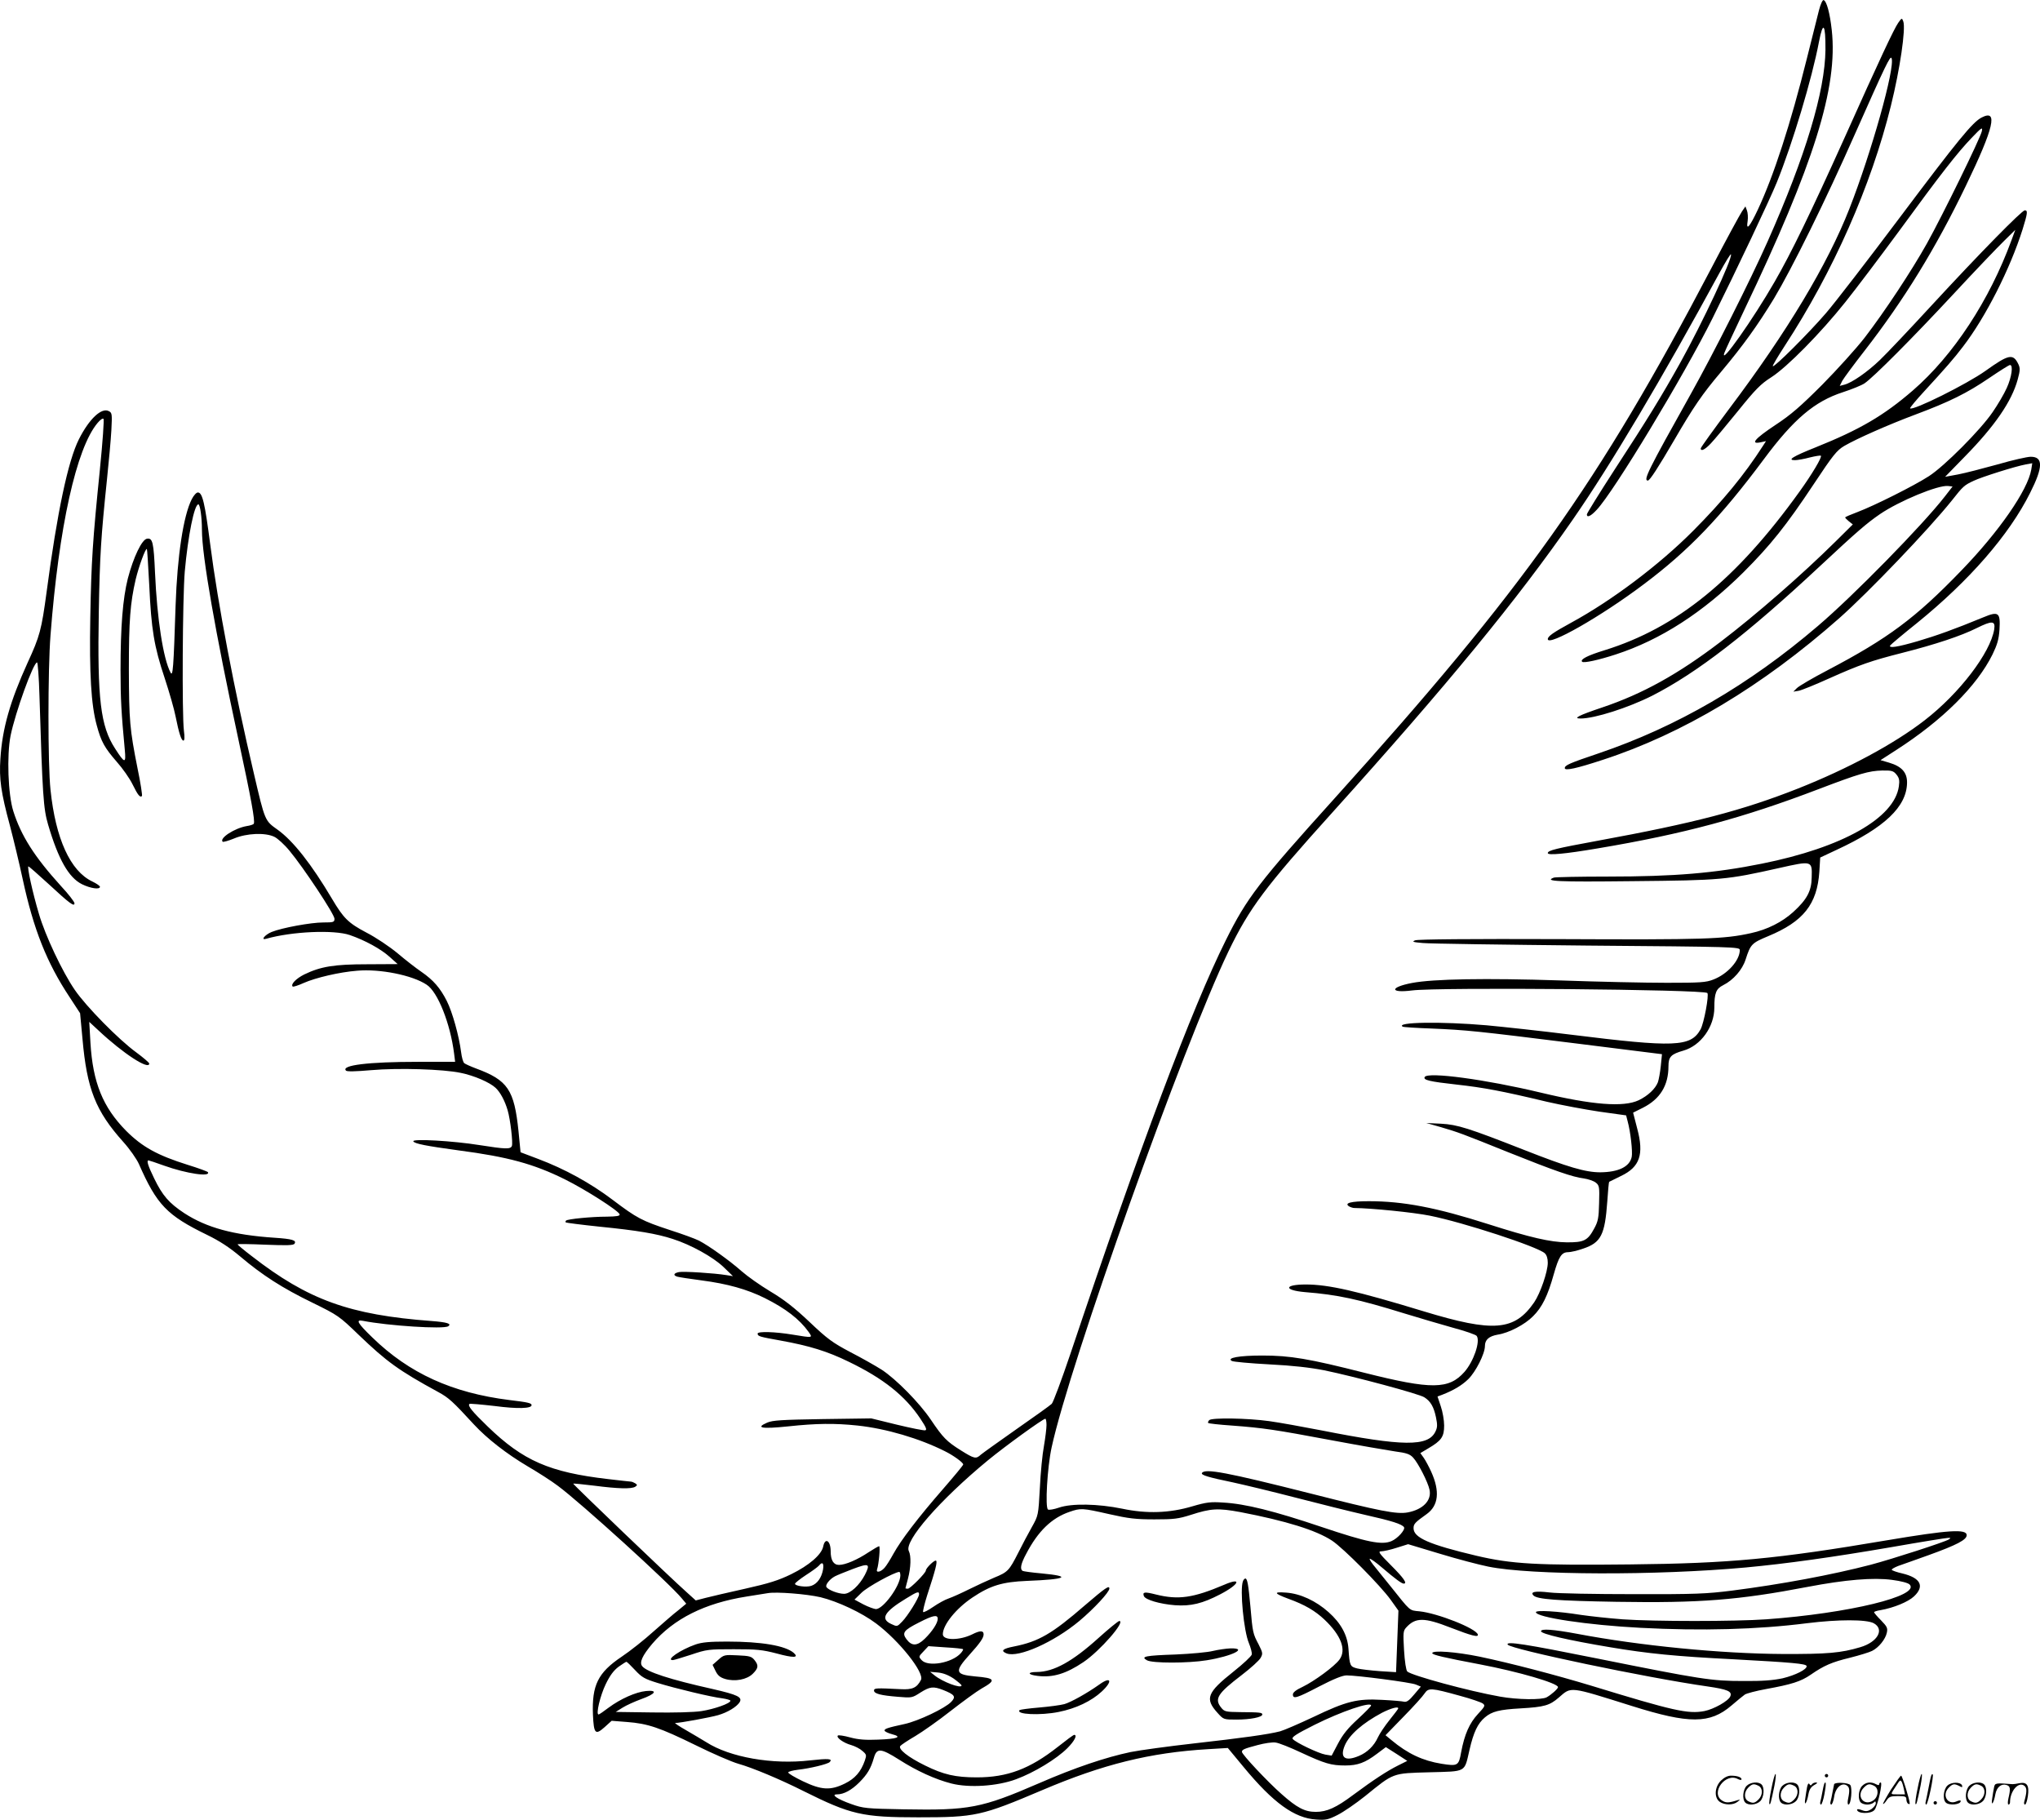 <svg version="1.0" xmlns="http://www.w3.org/2000/svg"
  viewBox="0 0 1200.477 1070.695"
 preserveAspectRatio="xMidYMid meet">
<g transform="translate(-0.168,1071.746) scale(0.1,-0.1)"
fill="#000000" stroke="none">
<path d="M10706 10658 c-9 -35 -41 -162 -71 -283 -96 -386 -196 -693 -289
-891 -49 -104 -70 -127 -60 -67 3 21 1 49 -4 62 l-9 24 -20 -29 c-11 -16 -94
-168 -183 -339 -662 -1262 -1104 -1884 -2215 -3115 -445 -493 -516 -585 -640
-835 -199 -399 -506 -1216 -915 -2435 -51 -151 -100 -282 -109 -292 -9 -9
-101 -75 -206 -148 -104 -73 -199 -141 -211 -151 -29 -27 -38 -25 -118 25 -83
52 -105 74 -177 181 -67 99 -203 237 -288 293 -36 23 -119 70 -185 104 -104
55 -135 77 -241 178 -90 85 -151 132 -230 179 -60 36 -135 89 -169 119 -70 62
-193 150 -251 180 -22 11 -98 39 -170 62 -167 55 -195 70 -338 178 -131 99
-282 182 -439 241 l-103 39 -12 123 c-25 245 -63 301 -250 370 -32 12 -63 26
-69 31 -7 5 -15 34 -19 66 -12 94 -51 235 -84 300 -39 77 -79 123 -150 172
-31 21 -94 70 -140 109 -47 39 -129 94 -184 122 -106 56 -134 84 -202 199
-121 204 -228 340 -320 406 -75 53 -74 51 -139 329 -115 489 -213 1004 -257
1348 -32 246 -46 307 -73 307 -9 0 -25 -18 -36 -40 -49 -96 -85 -332 -95 -625
-12 -372 -16 -422 -30 -394 -43 81 -79 316 -91 585 -8 181 -14 207 -47 202
-30 -4 -80 -108 -113 -234 -30 -120 -43 -284 -43 -539 0 -172 5 -256 25 -469
8 -83 0 -82 -57 7 -86 132 -105 290 -96 802 6 336 13 443 48 780 11 105 23
236 26 291 5 94 4 103 -14 112 -43 24 -116 -44 -177 -165 -64 -127 -128 -430
-190 -898 -30 -223 -40 -261 -112 -417 -103 -227 -149 -387 -160 -565 -8 -118
3 -197 56 -393 21 -80 55 -221 75 -314 64 -297 142 -493 276 -695 l62 -95 14
-150 c26 -296 77 -425 240 -607 38 -42 79 -101 92 -130 106 -241 165 -302 401
-417 74 -36 132 -74 195 -127 130 -110 248 -186 425 -272 151 -74 158 -79 272
-189 166 -159 236 -210 469 -337 62 -34 84 -54 210 -191 77 -83 191 -172 316
-246 60 -35 140 -86 178 -115 135 -100 657 -574 729 -662 l26 -31 -47 -39
c-27 -20 -91 -77 -145 -124 -53 -48 -137 -115 -188 -149 -140 -94 -176 -168
-169 -342 5 -111 14 -121 68 -73 l42 38 89 -7 c124 -9 196 -34 406 -137 99
-49 212 -98 251 -109 82 -23 245 -91 384 -161 277 -138 345 -154 674 -154 337
0 372 8 730 160 357 152 635 221 976 241 l116 7 92 -111 c175 -212 300 -302
428 -310 56 -4 71 -1 126 27 34 17 107 67 162 111 170 138 159 134 378 140
221 6 205 -3 236 131 24 105 49 157 91 192 41 35 85 46 210 53 139 8 171 17
225 64 75 65 57 67 430 -50 337 -106 459 -106 586 3 34 29 69 58 78 64 10 7
66 22 127 33 148 27 203 44 261 84 78 54 124 74 231 100 56 14 114 32 130 40
40 20 79 69 87 107 6 27 2 36 -34 73 -23 23 -41 44 -41 48 0 3 17 9 38 12 79
14 163 49 197 81 64 60 39 109 -69 135 -32 7 -59 17 -62 21 -2 4 15 14 38 23
24 8 104 37 180 64 166 60 223 90 223 117 0 38 -106 31 -469 -30 -650 -110
-926 -136 -1511 -142 -550 -6 -696 2 -905 51 -278 66 -370 106 -370 162 0 25
8 34 77 83 70 50 79 134 27 249 -13 29 -33 66 -44 82 l-20 28 47 28 c77 45 93
68 93 134 0 31 -9 83 -20 114 l-19 57 27 10 c67 26 116 55 154 92 44 43 98
150 98 195 0 37 24 58 76 67 65 10 159 59 207 108 53 52 87 121 122 247 30
105 46 130 85 130 14 0 54 9 88 21 105 35 128 81 142 277 4 62 9 114 11 116 2
1 33 16 69 34 112 53 137 127 96 280 l-24 93 58 29 c101 51 150 131 150 244 0
56 15 71 88 92 102 29 182 140 182 253 0 85 10 111 52 132 60 30 113 91 132
151 29 90 36 97 132 137 208 86 289 188 302 380 l5 83 96 45 c283 131 413 254
415 395 1 60 -31 96 -105 118 l-51 15 93 60 c272 175 474 376 566 562 28 58
37 88 41 146 6 101 -5 110 -96 72 -167 -69 -276 -108 -385 -140 -120 -35 -173
-43 -162 -25 3 5 74 65 158 132 307 249 541 517 665 765 77 152 78 213 4 213
-21 0 -109 -20 -195 -45 -87 -24 -191 -51 -233 -59 l-76 -14 114 117 c178 181
278 327 313 455 15 55 15 67 4 91 -31 64 -57 58 -194 -40 -108 -77 -427 -236
-443 -220 -3 2 35 48 84 101 124 135 175 193 228 263 132 172 276 455 350 689
29 94 32 112 13 112 -17 0 -264 -251 -549 -560 -129 -140 -266 -285 -304 -321
-74 -71 -165 -134 -209 -145 l-27 -7 15 30 c9 16 68 96 132 178 232 299 418
602 595 969 166 344 191 453 93 402 -53 -27 -139 -132 -483 -590 -187 -249
-382 -502 -434 -562 -100 -116 -304 -320 -312 -311 -3 2 29 56 70 119 287 440
508 941 625 1413 54 218 88 453 73 496 -8 22 -9 22 -30 -8 -25 -36 -107 -210
-318 -681 -197 -437 -311 -672 -409 -842 -127 -221 -324 -500 -296 -419 5 15
58 127 116 250 411 860 553 1312 516 1649 -11 100 -30 171 -48 177 -6 2 -18
-24 -27 -59z m38 -233 c-3 -246 -117 -625 -339 -1125 -102 -230 -316 -655
-456 -905 -249 -445 -279 -505 -250 -505 11 0 61 77 156 240 111 191 164 269
275 400 130 155 214 272 311 431 105 175 303 575 477 969 179 403 208 464 215
445 22 -55 -120 -559 -248 -885 -129 -329 -366 -724 -707 -1177 -92 -123 -168
-228 -168 -234 0 -19 24 -8 59 29 20 21 92 107 160 191 103 128 135 160 195
198 94 60 291 260 437 443 64 80 205 267 314 415 252 345 344 462 428 550 61
64 67 67 61 40 -8 -39 -230 -493 -323 -660 -90 -161 -250 -403 -367 -555 -49
-63 -161 -187 -249 -276 -127 -127 -184 -177 -277 -238 -119 -79 -149 -114
-86 -101 l32 7 -18 -28 c-110 -171 -235 -323 -411 -500 -199 -200 -478 -410
-717 -540 -106 -58 -138 -80 -138 -97 0 -45 313 133 565 323 263 197 453 395
706 735 176 237 299 341 466 395 52 17 109 40 127 52 54 37 280 264 521 523
128 138 263 279 300 315 l66 65 -22 -60 c-130 -355 -342 -678 -581 -885 -170
-147 -311 -230 -573 -335 -133 -53 -168 -75 -121 -75 15 0 55 7 88 16 33 8 63
13 65 10 8 -8 -53 -110 -125 -210 -372 -518 -722 -802 -1147 -934 -101 -31
-146 -54 -133 -68 10 -9 97 10 198 43 264 86 513 247 751 483 159 159 252 275
414 519 114 172 136 199 180 225 74 43 262 126 420 185 198 74 303 126 432
214 62 42 117 77 123 77 20 0 10 -71 -19 -135 -16 -36 -54 -100 -83 -142 -72
-106 -285 -319 -375 -377 -88 -57 -322 -174 -420 -211 -40 -15 -73 -29 -73
-32 0 -3 10 -13 22 -23 l23 -18 -100 -99 c-198 -196 -472 -435 -680 -593 -248
-189 -457 -305 -695 -385 -140 -47 -174 -65 -127 -65 83 0 280 63 421 134 263
134 561 364 986 761 222 207 277 254 354 307 114 78 344 173 402 166 l26 -3
-45 -58 c-131 -169 -542 -588 -748 -763 -406 -347 -830 -593 -1290 -749 -172
-58 -199 -70 -199 -87 0 -17 69 -2 224 49 470 153 939 434 1391 833 173 153
527 523 663 693 66 84 73 90 129 116 46 22 245 85 306 96 l38 7 -6 -38 c-21
-121 -190 -365 -412 -594 -269 -279 -431 -399 -785 -585 -90 -47 -172 -95
-183 -107 l-20 -20 31 5 c17 3 98 36 180 73 181 81 248 104 429 150 197 50
347 100 439 146 91 45 111 44 103 -8 -23 -138 -204 -376 -410 -535 -178 -138
-451 -285 -747 -402 -325 -128 -607 -202 -1175 -306 -250 -46 -295 -57 -295
-73 0 -14 101 -5 295 28 506 85 855 179 1300 349 239 91 294 107 373 109 56 1
66 -2 84 -24 16 -20 19 -34 14 -69 -26 -187 -332 -360 -806 -455 -277 -56
-516 -76 -907 -76 -166 0 -308 -3 -317 -6 -59 -22 13 -26 462 -21 527 5 554 8
862 77 196 44 196 44 193 -55 -1 -80 -28 -130 -108 -203 -66 -60 -153 -104
-250 -125 -157 -35 -274 -39 -1120 -35 -530 2 -839 -1 -855 -7 -21 -8 -15 -11
45 -16 39 -4 474 -10 968 -15 867 -7 897 -8 897 -26 0 -61 -72 -142 -156 -174
-43 -17 -77 -19 -274 -19 -124 0 -407 6 -630 14 -432 14 -744 9 -869 -15 -132
-25 -132 -61 0 -44 156 20 1716 6 1738 -15 11 -12 -20 -178 -40 -214 -58 -104
-152 -107 -764 -31 -176 22 -399 46 -495 55 -266 23 -537 19 -494 -8 5 -3 81
-8 169 -11 209 -9 259 -14 853 -88 l504 -63 -7 -70 c-4 -38 -12 -81 -17 -95
-15 -39 -59 -80 -113 -106 -89 -42 -272 -28 -577 45 -326 78 -663 123 -682 92
-11 -18 27 -27 189 -45 154 -17 268 -38 530 -101 83 -19 221 -45 308 -58 l158
-22 9 -35 c17 -62 30 -178 24 -209 -12 -58 -77 -90 -185 -91 -87 0 -190 30
-449 132 -326 128 -392 149 -489 154 l-86 4 85 -24 c105 -31 122 -37 400 -149
270 -108 376 -145 442 -153 27 -4 59 -15 71 -25 20 -16 22 -25 19 -120 -2 -88
-6 -108 -29 -150 -38 -71 -61 -82 -162 -81 -95 1 -214 28 -461 107 -306 98
-501 135 -703 135 -105 0 -146 -11 -117 -30 8 -5 23 -10 32 -10 101 -1 348
-26 443 -45 200 -40 633 -182 677 -221 12 -11 18 -31 18 -56 0 -53 -44 -180
-80 -233 -116 -168 -239 -178 -650 -53 -394 120 -560 158 -694 158 -129 0
-131 -34 -4 -45 191 -15 315 -42 583 -125 88 -27 218 -65 289 -85 72 -19 134
-41 138 -48 22 -32 -18 -149 -72 -211 -92 -104 -194 -105 -587 -6 -331 84
-439 102 -603 102 -137 0 -212 -14 -179 -32 9 -5 108 -14 220 -20 140 -7 242
-19 324 -35 175 -36 560 -139 589 -159 36 -23 55 -55 68 -117 9 -44 9 -60 -3
-84 -42 -90 -192 -88 -668 6 -113 22 -252 47 -310 55 -129 18 -338 21 -353 6
-7 -7 -9 -14 -6 -17 3 -3 65 -10 139 -15 186 -14 253 -24 584 -86 160 -30 328
-59 375 -66 69 -9 89 -16 108 -37 29 -31 87 -144 96 -188 14 -63 -38 -117
-128 -134 -65 -12 -162 7 -571 111 -495 125 -622 149 -640 121 -7 -12 35 -25
185 -56 69 -15 235 -55 370 -90 135 -35 316 -80 403 -100 161 -36 219 -55 231
-73 9 -15 -38 -67 -74 -82 -57 -24 -142 -7 -410 83 -282 95 -451 137 -581 144
-73 5 -98 2 -180 -22 -134 -40 -268 -45 -414 -14 -142 29 -297 32 -372 6 -29
-10 -58 -15 -64 -11 -18 11 -4 249 21 364 105 489 775 2367 1041 2920 123 255
216 379 614 820 676 750 1087 1251 1412 1720 222 320 527 833 864 1453 35 64
65 113 67 108 9 -26 -169 -405 -298 -637 -110 -197 -190 -328 -387 -630 -90
-139 -163 -257 -163 -263 0 -21 23 -11 58 27 100 105 513 789 681 1126 143
288 340 704 379 801 92 227 207 610 248 827 24 125 39 106 38 -47z m-10154
-2465 c-43 -422 -51 -545 -57 -875 -6 -331 5 -516 38 -635 26 -97 46 -132 118
-215 34 -38 76 -98 93 -133 31 -63 44 -79 55 -68 3 3 -8 77 -26 163 -46 231
-50 280 -51 583 0 287 8 389 40 528 19 79 59 187 66 179 2 -2 8 -98 14 -213
12 -259 28 -359 91 -547 27 -82 56 -183 64 -225 20 -100 34 -142 46 -142 7 0
8 21 3 58 -12 94 -8 784 5 937 19 210 56 395 80 395 10 0 21 -76 21 -150 0
-153 79 -604 215 -1235 75 -348 99 -480 90 -494 -2 -5 -22 -11 -42 -14 -70
-12 -162 -71 -141 -92 3 -3 33 5 67 19 73 31 183 36 237 10 19 -9 60 -46 90
-83 81 -97 264 -373 264 -399 0 -20 -5 -22 -66 -22 -72 0 -242 -31 -304 -56
-39 -16 -67 -50 -32 -40 151 43 398 54 492 22 90 -31 183 -82 234 -128 l48
-43 -179 -1 c-194 0 -274 -13 -371 -60 -48 -24 -81 -58 -68 -71 3 -3 32 6 65
21 70 31 211 64 314 72 134 12 325 -26 409 -82 66 -42 140 -230 162 -406 l6
-48 -218 0 c-294 0 -456 -20 -424 -52 6 -6 57 -5 148 3 161 14 423 6 527 -16
79 -16 171 -56 205 -88 28 -26 55 -77 71 -132 16 -54 32 -192 25 -210 -8 -20
-37 -19 -190 5 -155 25 -400 39 -390 22 8 -14 76 -27 266 -53 290 -38 441 -79
625 -170 123 -61 315 -184 323 -206 3 -10 -17 -13 -75 -14 -91 0 -231 -14
-240 -23 -4 -3 -4 -8 -2 -11 3 -2 93 -14 200 -25 220 -22 334 -41 429 -72 107
-34 237 -106 299 -165 l56 -54 -38 6 c-73 12 -252 23 -279 18 -32 -6 -37 -19
-11 -27 10 -3 74 -13 143 -22 153 -20 267 -52 372 -104 124 -62 204 -124 258
-199 25 -36 27 -36 -95 -16 -102 17 -205 20 -205 6 0 -16 12 -19 135 -41 171
-31 275 -63 402 -125 203 -98 331 -200 421 -335 34 -51 40 -66 28 -68 -8 -2
-83 13 -166 33 l-151 37 -287 -4 c-242 -4 -293 -7 -326 -21 -71 -31 -32 -38
123 -22 168 18 275 19 409 5 169 -18 365 -76 514 -151 51 -25 108 -67 108 -78
0 -5 -55 -71 -121 -147 -143 -164 -244 -296 -290 -379 -18 -33 -41 -70 -52
-82 -23 -26 -52 -31 -44 -9 10 27 20 136 12 136 -4 0 -32 -16 -61 -35 -67 -45
-138 -75 -175 -75 -32 0 -49 27 -49 80 0 63 -33 84 -44 28 -10 -48 -83 -111
-189 -163 -74 -36 -131 -54 -270 -85 -96 -21 -201 -46 -233 -54 l-58 -15 -52
47 c-94 83 -672 637 -669 640 2 2 58 -4 125 -12 139 -18 218 -20 240 -6 13 9
13 11 0 20 -8 5 -20 10 -25 10 -6 0 -66 7 -135 15 -345 40 -500 108 -708 309
-92 89 -119 122 -108 133 3 3 69 -3 148 -12 137 -18 218 -15 218 5 0 12 -21
17 -130 30 -337 42 -590 157 -807 368 -89 86 -100 107 -55 98 147 -29 473 -50
501 -32 23 15 -6 24 -98 31 -482 36 -726 124 -1058 382 -46 35 -83 66 -83 69
0 3 74 2 164 -2 126 -5 165 -4 171 6 13 20 -13 28 -119 35 -240 16 -398 59
-529 144 -91 60 -129 104 -178 205 -37 76 -46 106 -33 106 3 0 45 -14 92 -31
132 -47 275 -68 257 -38 -3 4 -57 24 -119 43 -178 56 -267 105 -362 200 -137
139 -196 284 -210 518 l-7 123 54 -50 c145 -136 299 -236 299 -195 0 5 -35 35
-77 66 -102 74 -294 269 -361 367 -73 106 -174 320 -211 447 -38 127 -71 280
-62 280 3 0 58 -48 121 -106 124 -115 150 -133 150 -111 0 8 -36 55 -81 103
-155 171 -233 294 -279 439 -31 98 -39 327 -16 444 28 137 134 431 156 431 4
0 11 -89 14 -197 18 -587 23 -663 51 -758 60 -204 121 -311 199 -350 51 -25
106 -33 106 -15 0 5 -20 19 -45 31 -129 61 -216 251 -246 539 -16 148 -16 708
0 910 49 637 152 1101 277 1249 15 18 30 29 35 24 4 -4 -5 -136 -21 -293z
m5570 -5627 c0 -21 -7 -76 -15 -123 -9 -47 -20 -158 -24 -247 -9 -162 -9 -162
-47 -230 -21 -37 -57 -105 -80 -151 -54 -106 -61 -114 -142 -147 -37 -16 -103
-46 -147 -68 -44 -22 -97 -46 -120 -54 -22 -7 -63 -30 -92 -50 -29 -20 -56
-34 -59 -30 -3 3 8 48 24 99 49 149 61 197 52 203 -9 6 -60 -44 -60 -58 0 -14
-92 -107 -106 -107 -8 0 -14 1 -14 3 0 1 7 27 15 57 17 65 19 133 5 161 -31
57 183 302 466 535 101 83 322 243 337 244 4 0 7 -17 7 -37z m368 -524 c115
-26 158 -31 267 -31 114 0 140 3 213 26 120 39 161 41 292 17 271 -52 447
-107 540 -168 68 -45 286 -265 346 -349 l45 -63 -7 -181 -7 -181 -96 6 c-53 4
-113 11 -133 16 -42 11 -44 15 -51 116 -6 80 -44 150 -117 215 -75 67 -166
109 -249 115 -77 6 -74 -4 12 -36 97 -35 158 -71 213 -123 98 -93 130 -178 88
-235 -29 -40 -148 -127 -216 -160 -39 -18 -58 -33 -58 -45 0 -29 23 -22 155
47 85 44 137 65 161 65 62 0 378 -41 408 -54 l29 -12 -39 -46 c-29 -35 -44
-46 -59 -43 -11 3 -69 8 -130 11 -146 8 -209 -7 -405 -101 -85 -40 -173 -78
-195 -84 -69 -18 -221 -39 -505 -71 -151 -17 -320 -40 -375 -51 -147 -31 -326
-91 -540 -184 -337 -146 -410 -160 -795 -153 -222 4 -239 6 -309 31 -82 29
-123 57 -83 57 39 0 85 25 130 70 48 48 68 82 86 144 17 60 40 59 149 -10 103
-66 213 -116 307 -140 105 -27 271 -16 381 25 106 39 238 119 302 183 42 42
60 78 40 78 -5 0 -48 -32 -97 -71 -164 -129 -296 -179 -476 -179 -126 0 -196
16 -305 70 -100 49 -160 97 -145 115 6 7 45 33 88 58 42 25 136 91 207 147 72
56 154 116 182 132 89 50 83 62 -37 72 -119 11 -123 28 -31 130 59 65 81 97
81 117 0 24 -21 24 -68 0 -74 -36 -172 -36 -172 1 0 55 77 151 174 216 106 71
176 92 321 98 234 9 268 27 86 44 -56 5 -107 12 -112 15 -16 11 -10 42 22 101
69 132 149 210 254 246 67 23 74 23 233 -13z m4942 -149 c-23 -15 -332 -115
-460 -149 -226 -59 -526 -115 -815 -152 -150 -19 -217 -22 -580 -21 -225 0
-448 4 -495 10 -84 10 -116 4 -94 -18 22 -22 138 -31 489 -37 489 -8 718 10
1125 88 220 42 386 56 496 41 54 -7 94 -18 103 -27 66 -67 -358 -170 -844
-205 -182 -13 -660 -13 -845 0 -80 6 -190 18 -245 26 -138 22 -265 29 -265 16
0 -30 304 -76 615 -92 361 -19 689 -10 980 27 185 23 350 23 393 0 65 -36 23
-111 -79 -141 -114 -34 -192 -41 -459 -40 -359 2 -835 48 -1209 119 -140 26
-211 31 -211 15 0 -16 160 -53 405 -94 226 -38 389 -54 725 -71 349 -19 430
-26 433 -40 4 -19 -66 -54 -141 -72 -57 -12 -118 -17 -232 -16 -186 0 -245 9
-862 133 -418 84 -537 103 -524 81 17 -27 818 -195 1176 -246 117 -17 146 -29
134 -58 -10 -27 -97 -76 -153 -87 -96 -18 -181 1 -664 149 -215 65 -472 132
-657 171 -141 29 -280 39 -280 21 0 -10 68 -26 280 -66 227 -43 460 -111 460
-134 0 -10 -41 -46 -67 -60 -31 -16 -172 -14 -273 4 -182 32 -521 124 -547
148 -7 7 -15 58 -19 125 -6 102 -5 114 12 133 55 61 106 61 262 0 124 -48 166
-59 160 -40 -11 36 -237 125 -343 136 -62 6 -51 -2 -171 148 -26 33 -66 81
-87 108 -22 26 -38 50 -35 53 3 3 37 -21 74 -53 75 -64 114 -93 126 -93 23 0
0 33 -74 107 -72 72 -79 83 -58 83 13 0 54 9 91 21 l67 21 186 -56 c102 -31
231 -65 286 -76 250 -51 991 -53 1515 -5 237 22 510 60 859 120 171 30 320 54
331 54 17 1 17 -1 5 -9z m-6625 -177 c-9 -49 -34 -84 -69 -96 -29 -10 -96 -1
-96 12 0 5 29 28 64 51 36 23 70 48 77 56 20 25 30 15 24 -23z m246 -32 c-32
-61 -86 -111 -122 -111 -34 0 -93 22 -104 40 -8 12 18 46 50 63 11 6 58 25
105 43 96 36 105 32 71 -35z m209 -3 c-1 -62 -101 -198 -144 -198 -11 1 -45
13 -74 28 l-52 28 42 41 c35 34 188 118 221 122 4 1 7 -9 7 -21z m-470 -128
c102 -25 243 -91 328 -155 136 -102 286 -291 263 -332 -24 -46 -50 -58 -120
-54 -142 7 -156 7 -156 -8 0 -19 41 -29 142 -37 80 -7 83 -6 131 25 56 35 75
38 134 15 68 -27 77 -39 47 -70 -35 -37 -192 -112 -274 -130 -101 -22 -119
-28 -118 -39 1 -5 21 -15 44 -21 63 -16 32 -28 -83 -32 -72 -3 -115 0 -163 13
-36 10 -69 15 -73 11 -11 -12 35 -44 79 -56 21 -6 51 -21 65 -34 25 -21 26
-25 15 -57 -23 -66 -58 -106 -117 -135 -85 -42 -138 -39 -247 13 -48 23 -87
46 -87 52 0 5 26 12 58 16 72 8 174 33 186 45 20 20 -7 22 -115 10 -222 -26
-472 18 -611 107 -24 15 -77 46 -118 70 -41 23 -70 43 -65 43 28 0 207 33 252
46 56 16 110 49 127 76 18 30 -11 44 -159 78 -251 56 -386 100 -414 134 -18
22 0 62 59 132 127 148 309 239 555 278 55 9 111 18 125 20 51 9 228 -5 310
-24z m580 17 c0 -20 -67 -128 -100 -161 -29 -30 -29 -30 -65 -13 -64 30 -39
72 88 149 68 42 77 44 77 25z m110 -144 c0 -25 -32 -74 -76 -117 -45 -44 -77
-45 -108 -3 -28 38 -16 53 75 99 82 42 109 47 109 21z m149 -179 c2 -2 -4 -13
-14 -24 -52 -57 -192 -82 -230 -40 -18 20 -18 21 11 51 l29 31 100 -7 c55 -3
102 -8 104 -11z m-1930 -123 c40 -43 57 -52 131 -75 107 -33 320 -84 383 -91
26 -4 47 -10 47 -14 0 -16 -94 -49 -170 -61 -45 -7 -161 -10 -290 -8 l-215 3
40 25 c22 14 71 36 109 50 87 31 101 55 29 48 -60 -6 -150 -46 -220 -98 -29
-22 -55 -40 -59 -40 -17 0 10 112 42 178 25 52 47 81 76 103 23 16 43 29 46
29 3 0 26 -22 51 -49z m1875 -50 c25 -18 46 -36 46 -40 0 -21 -113 21 -160 60
l-25 20 46 -4 c31 -3 62 -15 93 -36z m2979 -101 c64 -17 124 -38 134 -45 16
-12 14 -17 -28 -62 -50 -54 -79 -119 -99 -225 -14 -80 -20 -83 -115 -68 -111
18 -199 59 -295 139 l-35 29 106 109 c58 59 114 121 124 137 23 34 38 33 208
-14z m-523 -57 c0 -5 -35 -40 -78 -80 -58 -53 -88 -90 -116 -143 l-38 -72 -37
6 c-40 7 -175 71 -192 92 -8 10 18 28 130 84 156 78 331 137 331 113z m160
-17 c0 -3 -23 -33 -51 -68 -28 -35 -59 -81 -69 -103 -22 -49 -63 -89 -112
-109 -81 -34 -113 -11 -83 61 27 64 105 132 219 193 51 26 96 39 96 26z m-572
-260 c140 -65 177 -76 260 -76 73 0 117 16 187 69 l52 39 63 -40 63 -41 -56
-28 c-62 -31 -142 -83 -262 -172 -100 -75 -155 -100 -220 -100 -65 0 -111 24
-202 105 -80 70 -233 233 -233 248 0 13 12 19 92 40 40 11 88 18 106 15 19 -2
86 -29 150 -59z M7316 1414 c-19 -49 5 -294 35 -364 11 -27 19 -57 17 -67 -2
-10 -50 -55 -108 -101 -155 -123 -169 -159 -94 -242 36 -40 36 -40 113 -40 80
0 151 14 151 30 0 12 -16 13 -133 14 -81 1 -90 3 -108 25 -43 53 -23 84 121
194 52 40 101 84 110 100 14 25 13 30 -12 80 -33 62 -35 69 -48 222 -12 130
-18 165 -30 165 -4 0 -11 -7 -14 -16z M7205 1393 c-181 -77 -269 -90 -401 -57
-67 17 -80 15 -71 -9 8 -22 94 -47 182 -54 95 -7 163 10 267 64 114 59 131
103 23 56z M6388 1274 c-196 -170 -274 -215 -420 -244 -67 -13 -80 -26 -42
-41 70 -26 277 66 427 191 87 73 177 170 177 191 0 21 -25 3 -142 -97z M6467
1081 c-155 -140 -264 -200 -364 -201 -58 0 -55 -16 5 -23 90 -11 168 13 269
81 98 66 252 243 211 242 -7 -1 -61 -45 -121 -99z M7140 1004 c-30 -8 -129
-17 -220 -21 -179 -6 -208 -12 -169 -34 31 -18 242 -18 352 0 149 24 246 72
140 70 -26 -1 -73 -8 -103 -15z M6469 805 c-69 -49 -165 -103 -204 -114 -22
-6 -89 -15 -148 -20 -60 -5 -111 -12 -115 -15 -26 -26 121 -33 230 -11 101 20
193 64 253 120 67 62 55 92 -16 40z M4095 1042 c-89 -31 -178 -92 -134 -92 7
0 55 15 108 32 92 31 103 32 251 32 135 0 167 -3 252 -25 99 -27 133 -26 101
3 -49 43 -190 67 -393 67 -102 0 -147 -4 -185 -17z M4229 952 l-34 -30 17 -35
c13 -27 27 -39 57 -48 58 -17 128 -4 163 31 33 33 35 49 9 81 -17 21 -30 24
-99 27 -76 4 -81 3 -113 -26z M10426 194 c-10 -47 -15 -88 -12 -91 5 -6 9 7
30 110 7 37 10 67 6 67 -4 0 -15 -39 -24 -86z M10740 270 c0 -5 5 -10 10 -10
6 0 10 5 10 10 0 6 -4 10 -10 10 -5 0 -10 -4 -10 -10z M11286 194 c-10 -47
-15 -88 -12 -91 5 -6 9 7 30 110 7 37 10 67 6 67 -4 0 -15 -39 -24 -86z
M11366 269 c-3 -8 -10 -41 -16 -74 -6 -33 -14 -68 -16 -77 -3 -10 -1 -18 3
-18 10 0 46 171 38 178 -2 3 -7 -1 -9 -9z M10129 241 c-38 -38 -41 -101 -7
-125 29 -20 79 -20 104 0 18 14 18 15 1 10 -53 -17 -69 -17 -92 -2 -69 45 21
166 94 126 12 -6 21 -7 21 -1 0 12 -25 21 -62 21 -19 0 -39 -10 -59 -29z
M11130 189 c-28 -45 -49 -83 -47 -85 2 -3 12 7 21 21 14 21 24 25 66 25 43 0
50 -3 50 -19 0 -11 5 -23 10 -26 6 -3 10 -3 10 1 0 20 -44 164 -51 164 -4 0
-30 -37 -59 -81z m75 4 l7 -33 -42 0 c-42 0 -42 0 -28 23 8 12 21 32 29 44 15
25 22 18 34 -34z M10280 210 c-22 -22 -27 -79 -8 -98 19 -19 66 -14 88 8 22
22 27 79 8 98 -19 19 -66 14 -88 -8z m71 0 c25 -14 25 -54 -1 -80 -23 -23 -33
-24 -61 -10 -25 14 -25 54 1 80 23 23 33 24 61 10z M10490 210 c-22 -22 -27
-79 -8 -98 19 -19 66 -14 88 8 22 22 27 79 8 98 -19 19 -66 14 -88 -8z m71 0
c25 -14 25 -54 -1 -80 -23 -23 -33 -24 -61 -10 -25 14 -25 54 1 80 23 23 33
24 61 10z M10636 204 c-3 -16 -8 -47 -11 -69 -8 -51 10 -26 19 27 5 27 15 42
34 53 18 10 22 14 10 15 -9 0 -20 -5 -24 -11 -5 -8 -9 -8 -14 1 -5 8 -10 3
-14 -16z M10737 223 c-2 -4 -7 -26 -11 -48 -4 -22 -9 -48 -12 -57 -3 -10 -1
-18 4 -18 4 0 14 28 20 62 11 58 10 81 -1 61z M10795 220 c-1 -3 -5 -23 -9
-45 -4 -22 -9 -48 -12 -57 -3 -10 -1 -18 4 -18 5 0 13 20 17 45 7 53 44 87 74
68 17 -11 19 -28 8 -80 -4 -18 -3 -33 2 -33 16 0 24 99 11 115 -12 14 -87 18
-95 5z M10960 210 c-22 -22 -27 -79 -8 -98 7 -7 24 -12 38 -12 14 0 31 5 38
12 9 9 12 8 12 -5 0 -9 -12 -24 -26 -34 -21 -13 -32 -15 -55 -6 -16 6 -29 8
-29 3 0 -24 81 -27 102 -2 18 19 50 162 37 162 -5 0 -9 -5 -9 -10 0 -7 -6 -7
-19 0 -30 16 -59 12 -81 -10z m71 0 c29 -16 25 -65 -6 -86 -56 -37 -103 28
-55 76 23 23 33 24 61 10z M11461 211 c-23 -23 -28 -80 -9 -99 19 -19 88 -13
88 9 0 5 -11 4 -24 -2 -54 -25 -89 38 -46 81 23 23 33 24 62 9 16 -9 19 -8 16
3 -8 22 -64 22 -87 -1z M11590 210 c-22 -22 -27 -79 -8 -98 19 -19 66 -14 88
8 22 22 27 79 8 98 -19 19 -66 14 -88 -8z m71 0 c25 -14 25 -54 -1 -80 -23
-23 -33 -24 -61 -10 -25 14 -25 54 1 80 23 23 33 24 61 10z M11736 201 c-3
-14 -8 -44 -11 -66 -8 -51 10 -26 19 27 8 41 35 63 66 53 22 -7 24 -21 11 -77
-5 -22 -5 -38 0 -38 5 0 9 6 9 13 0 68 51 125 85 97 15 -13 15 -35 -1 -92 -3
-10 -1 -18 4 -18 6 0 13 23 17 50 9 63 -5 84 -49 76 -17 -4 -35 -6 -41 -6
-101 8 -104 7 -109 -19z M11380 110 c0 -5 5 -10 10 -10 6 0 10 5 10 10 0 6 -4
10 -10 10 -5 0 -10 -4 -10 -10z"/>
</g>
</svg>
